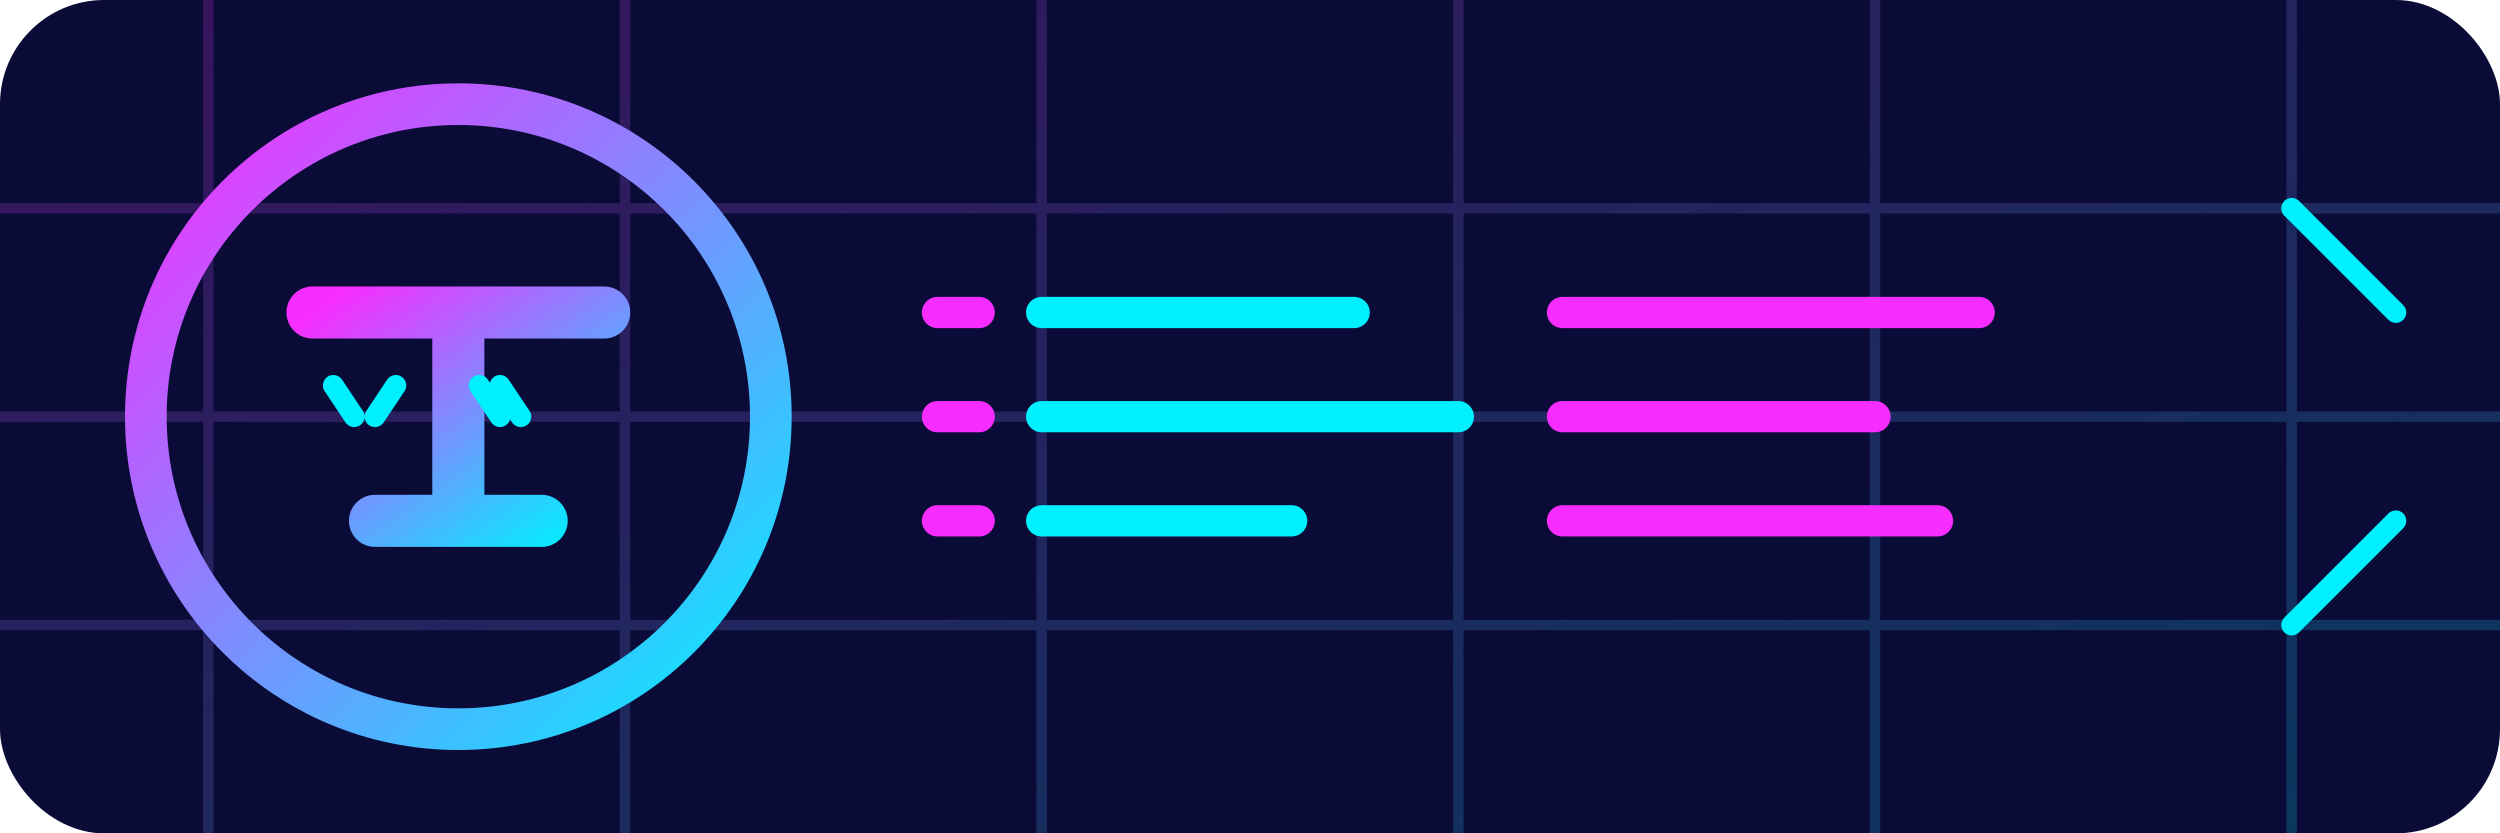 <svg xmlns="http://www.w3.org/2000/svg" width="120" height="40" viewBox="0 0 120 40">
  <defs>
    <filter id="neon-glow" x="-50%" y="-50%" width="200%" height="200%">
      <feGaussianBlur stdDeviation="1" result="blur" />
      <feFlood flood-color="#00f0ff" flood-opacity="0.8" result="color" />
      <feComposite in="color" in2="blur" operator="in" result="glow" />
      <feComposite in="SourceGraphic" in2="glow" operator="over" />
    </filter>
    <linearGradient id="logo-gradient" x1="0%" y1="0%" x2="100%" y2="100%">
      <stop offset="0%" stop-color="#f72dff" />
      <stop offset="100%" stop-color="#00f0ff" />
    </linearGradient>
    <linearGradient id="grid-gradient" x1="0%" y1="0%" x2="100%" y2="100%">
      <stop offset="0%" stop-color="#f72dff" stop-opacity="0.2" />
      <stop offset="100%" stop-color="#00f0ff" stop-opacity="0.2" />
    </linearGradient>
  </defs>
  
  <!-- Background -->
  <rect x="0" y="0" width="120" height="40" rx="5" fill="#0b0b37" />
  
  <!-- Grid Pattern -->
  <path d="M0 10h120 M0 20h120 M0 30h120 M10 0v40 M30 0v40 M50 0v40 M70 0v40 M90 0v40 M110 0v40" 
    stroke="url(#grid-gradient)" 
    stroke-width="0.5" />
  
  <!-- Logo Icon -->
  <circle cx="22" cy="20" r="15" fill="none" stroke="url(#logo-gradient)" stroke-width="2" filter="url(#neon-glow)" />
  
  <!-- Stylized T for Travyanistaya-Klyukva -->
  <path d="M15 15h14M22 15v10M18 25h8" 
    stroke="url(#logo-gradient)" 
    stroke-width="2.5" 
    stroke-linecap="round" 
    stroke-linejoin="round"
    fill="none"
    filter="url(#neon-glow)" />
  
  <!-- Financial Elements -->
  <path d="M17 20l-1-1.5 M19 18.5l-1 1.5 M23 18.5l1 1.5 M25 20l-1-1.5" 
    stroke="#00f0ff" 
    stroke-width="1" 
    stroke-linecap="round" 
    fill="none" />
  
  <!-- Company Name -->
  <path d="M45 15h2 M45 20h2 M45 25h2" 
    stroke="#f72dff" 
    stroke-width="1.5" 
    stroke-linecap="round" 
    filter="url(#neon-glow)" />
  
  <path d="M50 15h15 M50 20h20 M50 25h12" 
    stroke="#00f0ff" 
    stroke-width="1.5" 
    stroke-linecap="round" 
    filter="url(#neon-glow)" />
  
  <path d="M75 15h20 M75 20h15 M75 25h18" 
    stroke="#f72dff" 
    stroke-width="1.5" 
    stroke-linecap="round" 
    filter="url(#neon-glow)" />
  
  <!-- Accent Lines -->
  <path d="M110 10l5 5 M110 30l5-5" 
    stroke="#00f0ff" 
    stroke-width="1" 
    stroke-linecap="round" 
    filter="url(#neon-glow)" />
</svg>
